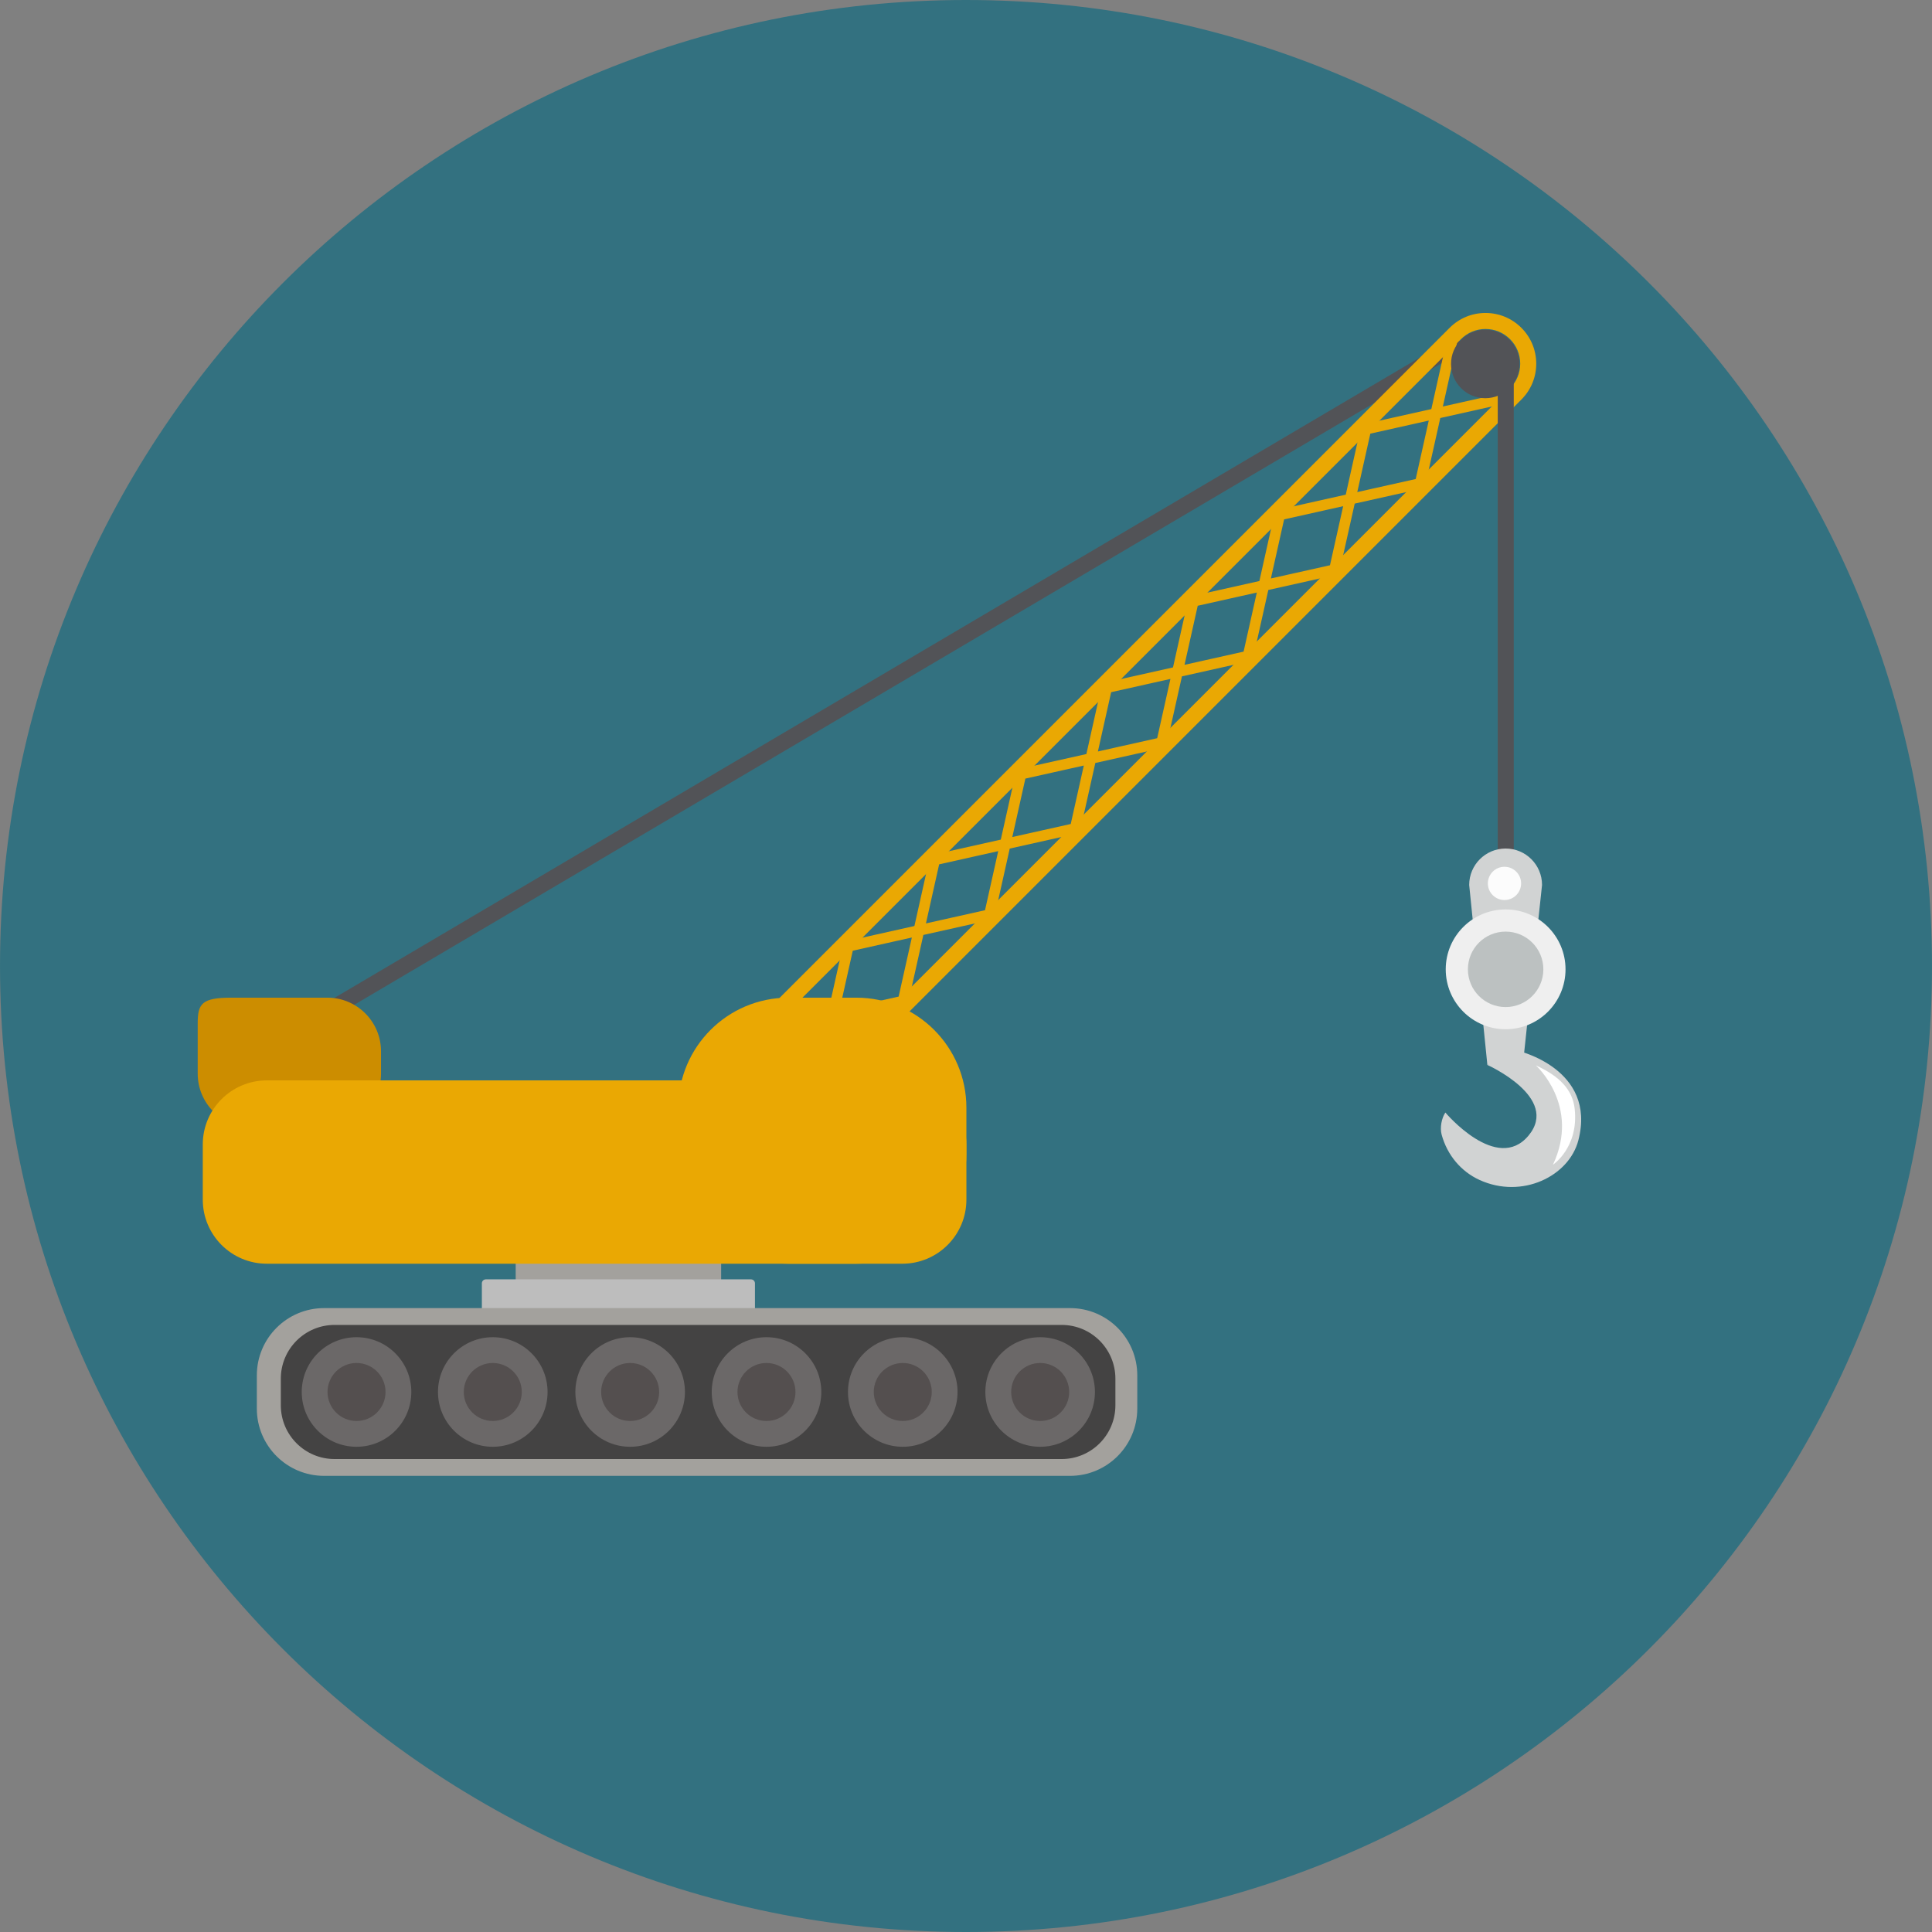 <?xml version="1.0" encoding="iso-8859-1"?>
<!-- Generator: Adobe Illustrator 19.0.0, SVG Export Plug-In . SVG Version: 6.00 Build 0)  -->
<svg version="1.1" id="Layer_1" xmlns="http://www.w3.org/2000/svg" xmlns:xlink="http://www.w3.org/1999/xlink" x="0px" y="0px"
	 viewBox="0 0 496.162 496.162" style="enable-background:new 0 0 496.162 496.162;" xml:space="preserve">
<rect x="0" y="0" width="496.162" height="496.162" fill="#808080" stroke="none"/>
<path style="fill:#337180;" d="M248.077,0C111.072,0,0.002,111.062,0.002,248.083c0,137.005,111.07,248.079,248.075,248.079
	c137.013,0,248.083-111.074,248.083-248.079C496.16,111.062,385.09,0,248.077,0z"/>
<rect x="61.638" y="171.465" transform="matrix(-0.861 0.508 -0.508 -0.861 516.271 206.136)" style="fill:#525357;" width="336.733" height="4.115"/>
<g>
	<path style="fill:#EAA803;" d="M390.708,84.189c-2.46-2.46-5.732-3.815-9.212-3.815s-6.752,1.355-9.212,3.815L197.087,259.386
		c-2.461,2.459-3.816,5.732-3.816,9.212c0,3.479,1.355,6.751,3.816,9.212c2.46,2.461,5.732,3.816,9.212,3.816
		s6.752-1.355,9.212-3.816l175.197-175.197c2.461-2.46,3.816-5.731,3.816-9.212C394.524,89.922,393.169,86.651,390.708,84.189z
		 M387.799,99.705L212.602,274.901c-1.684,1.683-3.922,2.611-6.303,2.611s-4.619-0.928-6.303-2.611
		c-1.683-1.684-2.611-3.923-2.611-6.303c0-2.381,0.928-4.62,2.611-6.303L375.192,87.098c1.684-1.684,3.922-2.61,6.304-2.61
		c2.381,0,4.619,0.927,6.303,2.61c1.683,1.684,2.611,3.923,2.611,6.303C390.41,95.783,389.482,98.02,387.799,99.705z"/>
	<path style="fill:#EAA803;" d="M388.168,103.264l-0.599-2.676l-17.024,3.806l3.806-17.024l-2.676-0.599l-4.087,18.283
		l-17.213,3.848l-0.679-0.152l-0.072,0.319l-0.318,0.072l0.152,0.678l-3.849,17.215l-17.769,3.972l-0.327-0.072l-0.034,0.153
		l-0.155,0.035l0.074,0.328l-3.972,17.768l-17.767,3.972l-0.329-0.073l-0.035,0.155l-0.153,0.033l0.073,0.326l-3.972,17.77
		l-17.94,4.01l-0.218-0.049l-0.022,0.103l-0.104,0.023l0.049,0.219l-4.01,17.94l-17.215,3.847l-0.677-0.151l-0.071,0.319
		l-0.321,0.072l0.152,0.679l-3.848,17.214l-17.768,3.972l-0.328-0.073l-0.035,0.155l-0.153,0.034l0.073,0.327l-3.972,17.769
		l-17.769,3.972l-0.326-0.073l-0.035,0.153l-0.154,0.035l0.074,0.329l-3.972,17.768l-18.284,4.086l0.598,2.676l17.024-3.806
		l-3.806,17.025l2.677,0.599l4.087-18.284l17.769-3.972l0.326,0.073l0.034-0.154l0.155-0.034l-0.074-0.329l3.971-17.767l17.77-3.972
		l0.326,0.073l0.034-0.154l0.154-0.034l-0.074-0.328l3.972-17.768l17.215-3.848l0.678,0.151l0.071-0.318l0.319-0.071l-0.151-0.679
		l3.848-17.215l17.941-4.009l0.217,0.049l0.022-0.103l0.104-0.023l-0.049-0.221l4.01-17.938l17.771-3.972l0.325,0.073l0.034-0.153
		l0.155-0.035l-0.074-0.33l3.971-17.766l17.77-3.972l0.327,0.073l0.034-0.153l0.154-0.036l-0.073-0.328l3.971-17.767l17.217-3.848
		l0.677,0.151l0.071-0.318l0.32-0.071l-0.152-0.681l3.848-17.214L388.168,103.264z M230.782,255.937l-15.172,3.391l3.392-15.172
		l15.172-3.391L230.782,255.937z M252.965,233.754l-15.172,3.392l3.392-15.172l15.171-3.392L252.965,233.754z M274.981,211.609
		l-15.006,3.354l3.354-15.007l15.006-3.354L274.981,211.609z M297.178,189.58l-15.223,3.403l3.403-15.223l15.223-3.403
		L297.178,189.58z M319.372,167.346l-15.172,3.392l3.391-15.172l15.172-3.391L319.372,167.346z M341.554,145.164l-15.171,3.392
		l3.391-15.173l15.172-3.391L341.554,145.164z M363.571,123.019l-15.006,3.354l3.354-15.007l15.006-3.355L363.571,123.019z"/>
</g>
<g>
	<circle style="fill:#525357;" cx="381.441" cy="93.461" r="8.8"/>
	<rect x="384.641" y="96.891" style="fill:#525357;" width="4.114" height="155.43"/>
</g>
<path style="fill:#D1D3D3;" d="M386.661,217.913c-5.166,0-9.354,4.188-9.354,9.355l4.668,46.223l9.376-2.492l4.665-43.731
	C396.017,222.101,391.826,217.913,386.661,217.913z"/>
<circle style="fill:#FCFCFC;" cx="386.371" cy="226.871" r="4.27"/>
<path style="fill:#EFEFEF;" d="M386.661,233.553c-8.491,0-15.38,6.886-15.38,15.383c0,8.496,6.889,15.385,15.38,15.385
	c8.499,0,15.385-6.89,15.385-15.385C402.046,240.439,395.16,233.553,386.661,233.553z"/>
<path style="fill:#BCC1C1;" d="M386.661,239.247c-5.352,0-9.687,4.336-9.687,9.688c0,5.353,4.335,9.692,9.687,9.692
	c5.352,0,9.691-4.339,9.691-9.692C396.352,243.583,392.012,239.247,386.661,239.247z"/>
<path style="fill:#D1D3D3;" d="M389.693,269.815l-7.717,3.676c0,0,18.707,8.375,10.562,18.15
	c-8.145,9.772-21.351-5.931-21.351-5.931c-0.954,1.422-1.449,3.866-0.954,5.692c1.428,5.22,4.957,9.448,9.731,11.626
	c10.912,4.982,22.999-0.953,25.384-10.202C410.095,274.439,389.693,269.815,389.693,269.815z"/>
<path style="fill:#FFFFFF;" d="M404.401,284.761c-0.535-4.896-3.874-8.387-9.965-11.152c0,0,11.506,10.32,4.387,25.505
	C398.823,299.114,405.483,294.698,404.401,284.761z"/>
<path style="fill:#A3A19D;" d="M184.186,321.244h-50.742c-0.558,0-1.009,0.451-1.009,1.009v7.771c0,0.558,0.452,1.01,1.009,1.01
	h50.742c0.558,0,1.01-0.452,1.01-1.01v-7.771C185.196,321.695,184.744,321.244,184.186,321.244z"/>
<path style="fill:#BDBDBD;" d="M192.871,328.557h-68.112c-0.558,0-1.01,0.452-1.01,1.01v7.771c0,0.558,0.452,1.01,1.01,1.01h68.112
	c0.558,0,1.01-0.452,1.01-1.01v-7.771C193.881,329.009,193.429,328.557,192.871,328.557z"/>
<path style="fill:#A3A19D;" d="M274.8,335.938H83.228c-9.537,0-17.268,7.731-17.268,17.268v8.544
	c0,9.537,7.731,17.269,17.268,17.269H274.8c9.537,0,17.268-7.731,17.268-17.269v-8.544
	C292.068,343.669,284.337,335.938,274.8,335.938z"/>
<path style="fill:#444343;" d="M272.641,340.256H85.927c-7.626,0-13.809,6.181-13.809,13.807v6.831
	c0,7.626,6.183,13.808,13.809,13.808h186.714c7.626,0,13.808-6.182,13.808-13.808v-6.831
	C286.449,346.437,280.268,340.256,272.641,340.256z"/>
<g>
	<circle style="fill:#6B6868;" cx="91.561" cy="357.481" r="14.07"/>
	<circle style="fill:#6B6868;" cx="126.551" cy="357.481" r="14.07"/>
	<circle style="fill:#6B6868;" cx="161.831" cy="357.481" r="14.07"/>
	<circle style="fill:#6B6868;" cx="196.851" cy="357.481" r="14.07"/>
	<circle style="fill:#6B6868;" cx="231.841" cy="357.481" r="14.07"/>
	<circle style="fill:#6B6868;" cx="267.121" cy="357.481" r="14.07"/>
</g>
<g>
	<circle style="fill:#544F4F;" cx="91.561" cy="357.481" r="7.447"/>
	<circle style="fill:#544F4F;" cx="126.551" cy="357.481" r="7.447"/>
	<circle style="fill:#544F4F;" cx="161.831" cy="357.481" r="7.447"/>
	<circle style="fill:#544F4F;" cx="196.841" cy="357.481" r="7.447"/>
	<circle style="fill:#544F4F;" cx="231.841" cy="357.481" r="7.447"/>
	<circle style="fill:#544F4F;" cx="267.131" cy="357.481" r="7.447"/>
</g>
<path style="fill:#CC8D00;" d="M84.075,256.215H59.389c-7.606,0-8.615,1.582-8.615,6.61v12.901c0,7.606,6.167,13.772,13.773,13.772
	h19.527c7.606,0,13.772-6.166,13.772-13.772v-5.739C97.847,262.381,91.681,256.215,84.075,256.215z"/>
<g>
	<path style="fill:#EAA803;" d="M231.727,277.455H68.532c-9.088,0-16.457,7.368-16.457,16.456v14.17
		c0,9.089,7.369,16.457,16.457,16.457h163.195c9.089,0,16.457-7.368,16.457-16.457v-14.17
		C248.184,284.822,240.816,277.455,231.727,277.455z"/>
	<path style="fill:#EAA803;" d="M219.912,256.215h-17.441c-15.613,0-28.271,12.657-28.271,28.271v11.78
		c0,15.614,12.658,28.272,28.271,28.272h17.441c15.614,0,28.271-12.658,28.271-28.272v-11.78
		C248.184,268.872,235.526,256.215,219.912,256.215z"/>
</g>
<g>
</g>
<g>
</g>
<g>
</g>
<g>
</g>
<g>
</g>
<g>
</g>
<g>
</g>
<g>
</g>
<g>
</g>
<g>
</g>
<g>
</g>
<g>
</g>
<g>
</g>
<g>
</g>
<g>
</g>
</svg>
